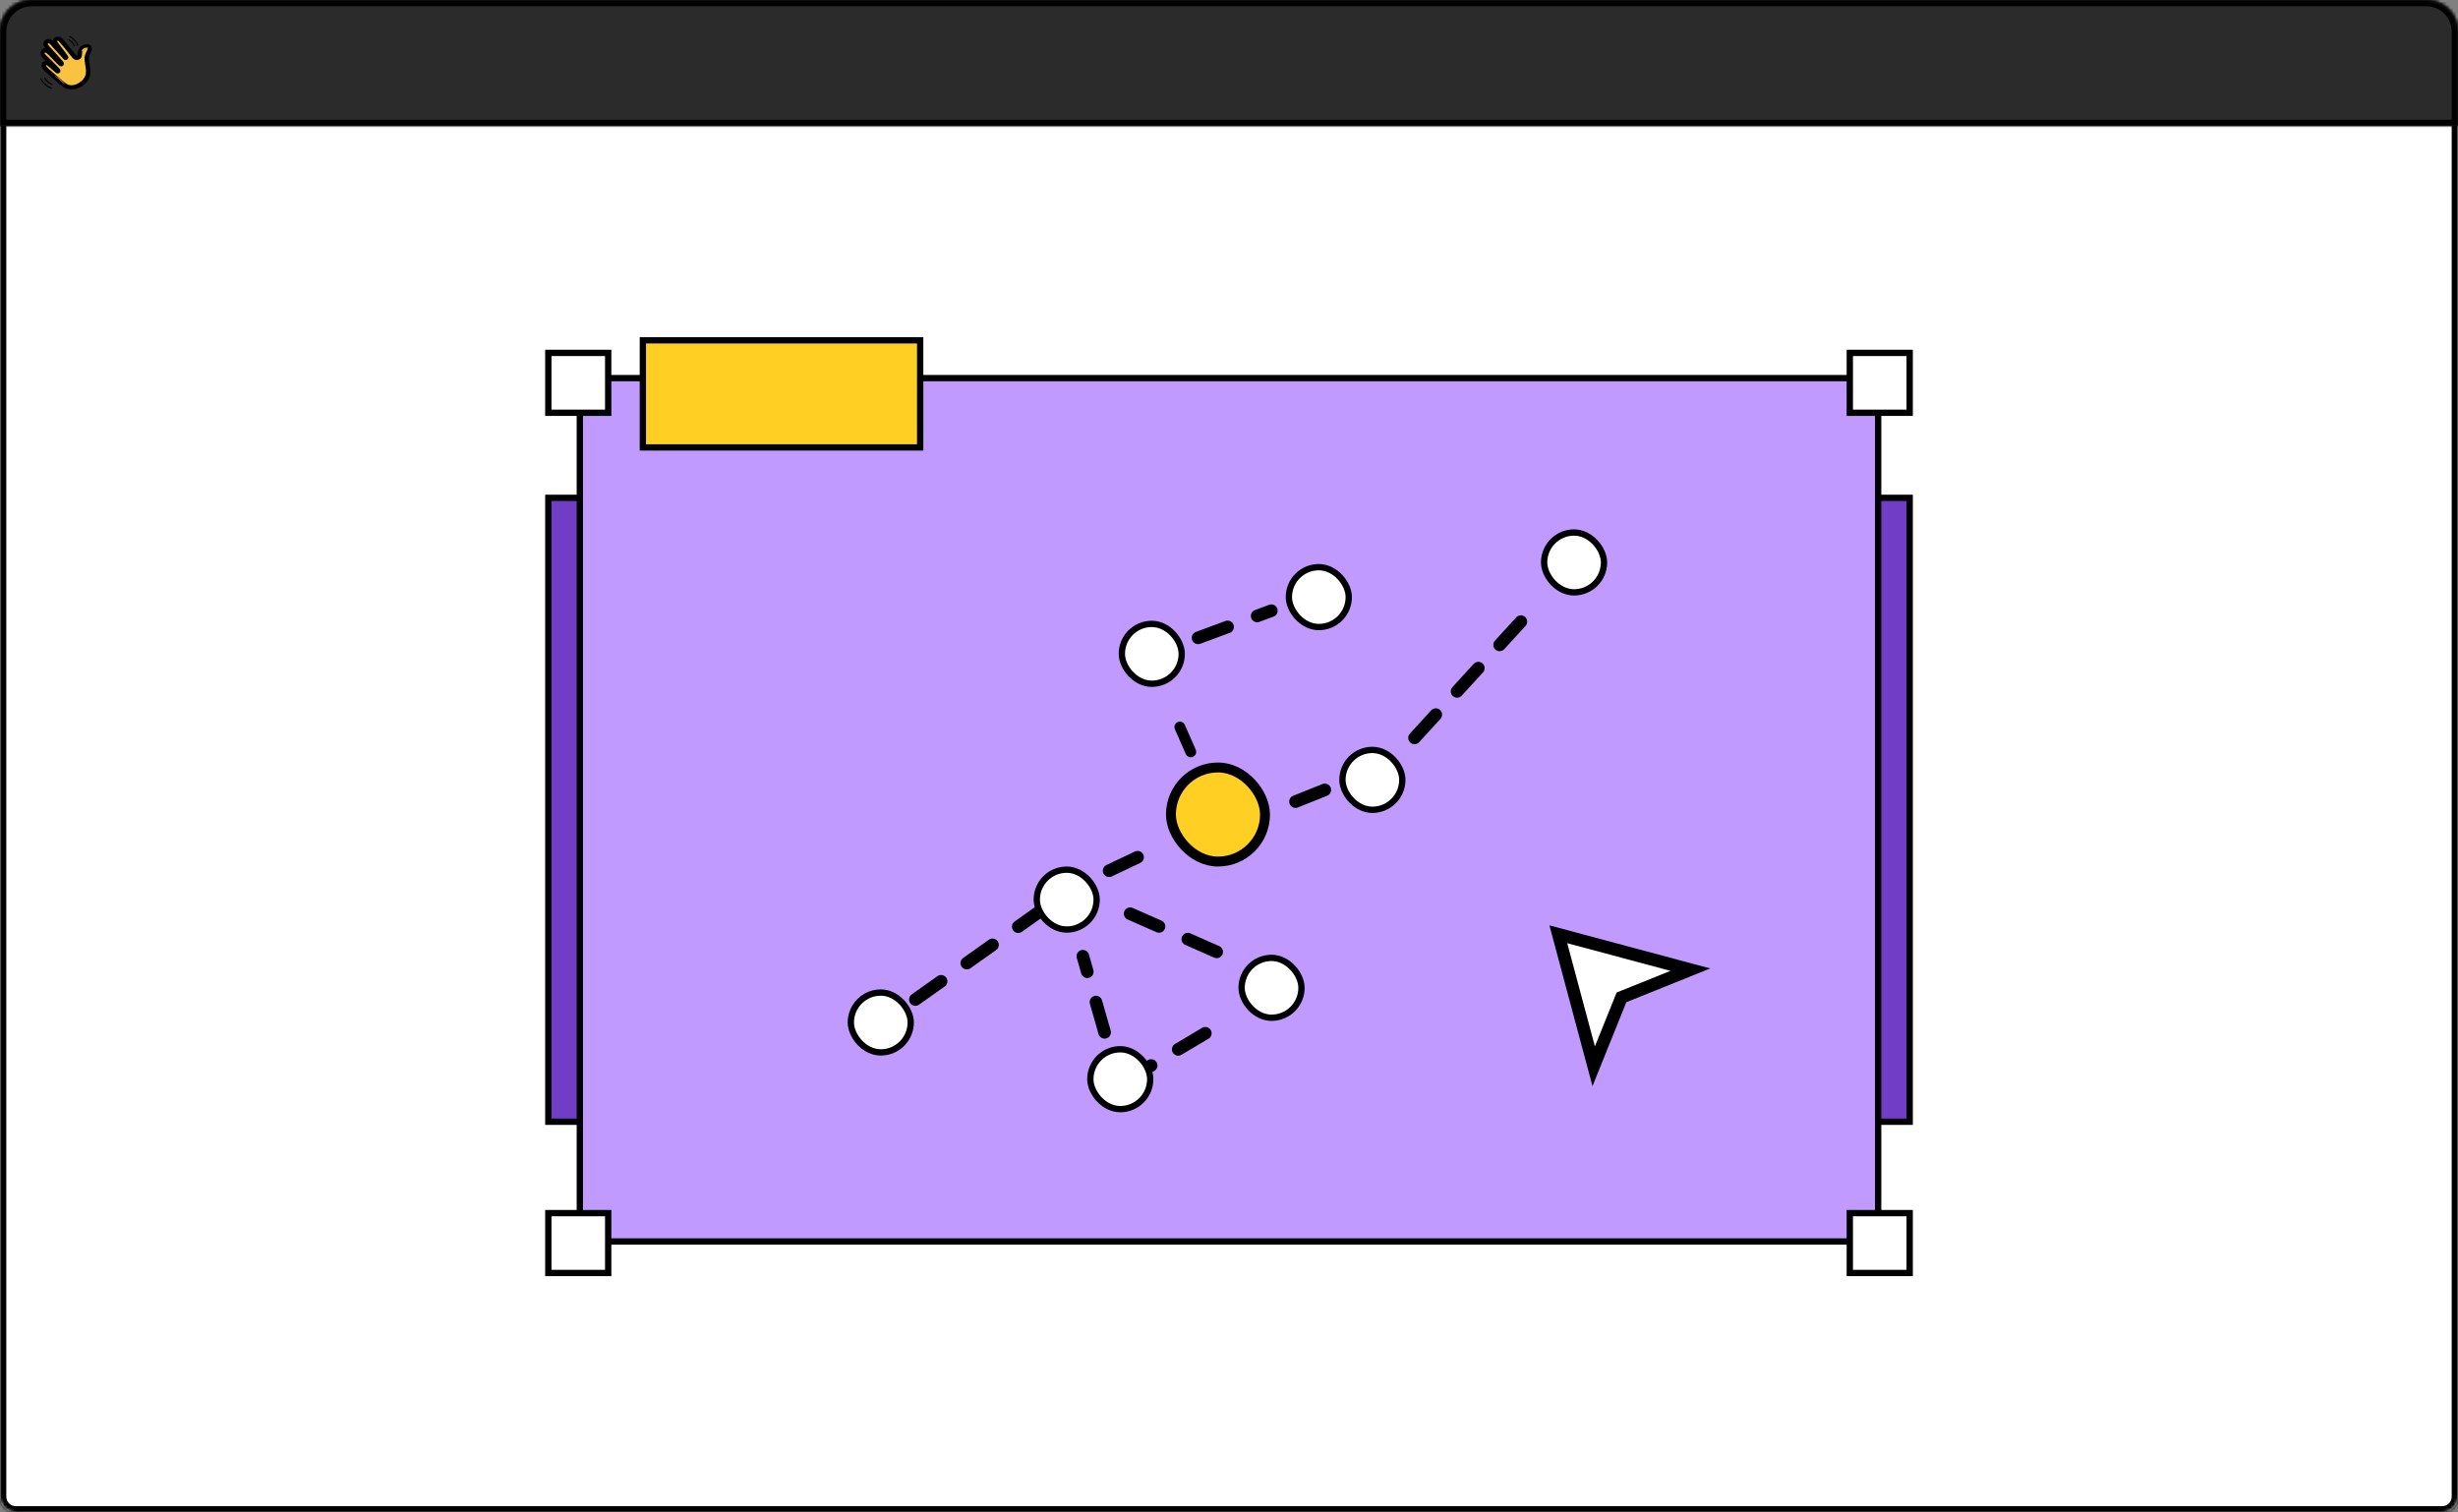 <svg width="780" height="480" viewBox="0 0 780 480" fill="none" xmlns="http://www.w3.org/2000/svg">
  <rect x="0" y="0" width="780" height="480" fill="#808080" stroke="none"/>
  <mask id="path-1-inside-1_226_172" fill="white">
    <path d="M0 10C0 4.477 4.477 0 10 0H770C775.523 0 780 4.477 780 10V475C780 477.761 777.761 480 775 480H5C2.239 480 0 477.761 0 475V10Z"/>
  </mask>
  <path d="M0 10C0 4.477 4.477 0 10 0H770C775.523 0 780 4.477 780 10V475C780 477.761 777.761 480 775 480H5C2.239 480 0 477.761 0 475V10Z" fill="white"/>
  <path d="M10 2H770V-2H10V2ZM778 10V475H782V10H778ZM775 478H5V482H775V478ZM2 475V10H-2V475H2ZM5 478C3.343 478 2 476.657 2 475H-2C-2 478.866 1.134 482 5 482V478ZM778 475C778 476.657 776.657 478 775 478V482C778.866 482 782 478.866 782 475H778ZM770 2C774.418 2 778 5.582 778 10H782C782 3.373 776.627 -2 770 -2V2ZM10 -2C3.373 -2 -2 3.373 -2 10H2C2 5.582 5.582 2 10 2V-2Z" fill="black" mask="url(#path-1-inside-1_226_172)"/>
  <mask id="path-3-inside-2_226_172" fill="white">
    <path d="M0 10C0 4.477 4.477 0 10 0H770C775.523 0 780 4.477 780 10V40H0V10Z"/>
  </mask>
  <path d="M0 10C0 4.477 4.477 0 10 0H770C775.523 0 780 4.477 780 10V40H0V10Z" fill="#2B2B2B"/>
  <path d="M780 40V42H782V40H780ZM0 40H-2V42H0V40ZM10 2H770V-2H10V2ZM778 10V40H782V10H778ZM780 38H0V42H780V38ZM2 40V10H-2V40H2ZM770 2C774.418 2 778 5.582 778 10H782C782 3.373 776.627 -2 770 -2V2ZM10 -2C3.373 -2 -2 3.373 -2 10H2C2 5.582 5.582 2 10 2V-2Z" fill="black" mask="url(#path-3-inside-2_226_172)"/>
  <g clip-path="url(#clip0_226_172)">
    <path d="M22.667 27.754C21.964 27.754 21.331 27.571 20.73 27.194C20.057 26.772 19.451 26.245 18.865 25.736C18.762 25.646 18.658 25.556 18.555 25.467C18.26 25.213 17.959 24.956 17.668 24.708C16.64 23.829 15.576 22.92 14.577 21.977C14.357 21.769 14.207 21.587 14.089 21.387C13.733 20.78 13.745 20.54 14.152 20.165C14.259 20.066 14.451 20.009 14.68 20.009C14.942 20.009 15.205 20.082 15.401 20.209C15.728 20.42 16.355 20.973 16.962 21.509C17.438 21.929 17.888 22.325 18.207 22.572C18.235 22.594 18.268 22.605 18.302 22.605C18.303 22.605 18.303 22.605 18.303 22.605C18.361 22.605 18.416 22.571 18.442 22.519C18.469 22.467 18.462 22.408 18.424 22.362C17.944 21.764 16.76 20.58 16.201 20.037C15.942 19.786 15.678 19.532 15.422 19.287C14.959 18.841 14.479 18.381 14.016 17.92C13.663 17.568 13.301 17.148 13.481 16.612C13.616 16.212 13.917 15.992 14.328 15.992C14.634 15.992 14.969 16.12 15.247 16.344C15.771 16.766 16.247 17.264 16.707 17.745C16.878 17.924 17.055 18.109 17.232 18.288C17.34 18.397 17.479 18.542 17.641 18.71C18.159 19.25 18.87 19.99 19.294 20.316C19.325 20.34 19.361 20.352 19.399 20.352C19.46 20.352 19.518 20.318 19.549 20.265C19.578 20.212 19.576 20.149 19.542 20.097C19.379 19.848 19.146 19.603 18.941 19.387C18.827 19.267 18.72 19.154 18.636 19.053C18.276 18.619 17.889 18.195 17.514 17.786C17.182 17.423 16.838 17.047 16.515 16.666C16.376 16.501 16.177 16.293 15.946 16.051C15.398 15.477 14.717 14.764 14.518 14.292C14.347 13.888 14.468 13.468 14.827 13.222C15.008 13.098 15.202 13.035 15.402 13.035C15.623 13.035 15.847 13.11 16.068 13.26C16.418 13.496 16.69 13.819 16.954 14.131C17.04 14.233 17.128 14.338 17.219 14.439C18.154 15.484 20.022 17.539 20.734 18.309C20.76 18.338 20.796 18.354 20.834 18.354C20.883 18.354 20.93 18.327 20.954 18.285C20.978 18.244 20.976 18.195 20.95 18.153C20.61 17.614 19.794 16.513 18.59 14.97C18.537 14.902 18.482 14.831 18.425 14.759C18.08 14.32 17.689 13.822 17.48 13.439C17.373 13.234 17.373 13.012 17.48 12.782C17.616 12.49 17.898 12.273 18.218 12.217C18.27 12.208 18.323 12.203 18.375 12.203C18.563 12.203 18.749 12.264 18.927 12.383C19.198 12.565 19.656 13.134 20.141 13.736C20.467 14.142 20.805 14.561 21.117 14.903C21.296 15.098 21.705 15.617 22.138 16.166C22.701 16.879 23.338 17.687 23.621 17.977C23.851 18.213 24.103 18.333 24.37 18.333C24.479 18.333 24.593 18.313 24.706 18.273C25.097 18.136 25.31 17.824 25.305 17.395C25.294 16.539 25.54 15.853 26.056 15.299C26.338 14.997 27.034 14.751 27.608 14.751C27.824 14.751 28.004 14.787 28.13 14.854C28.543 15.075 28.667 15.479 28.452 15.91C28.389 16.037 28.323 16.166 28.258 16.29C27.936 16.912 27.603 17.556 27.534 18.306C27.496 18.725 27.554 19.129 27.611 19.519C27.631 19.662 27.652 19.808 27.669 19.953C27.704 20.274 27.757 20.599 27.809 20.913C27.932 21.665 28.059 22.442 27.95 23.209L27.95 23.211L27.95 23.214C27.887 24.49 27.132 25.467 26.51 26.062C25.777 26.762 24.811 27.327 23.926 27.573C23.486 27.693 23.063 27.754 22.667 27.754Z" fill="#F7C340"/>
    <mask id="mask0_226_172" style="mask-type:luminance" maskUnits="userSpaceOnUse" x="12" y="11" width="18" height="18">
      <path d="M29.289 11.5H12.695V28.48H29.289V11.5Z" fill="white"/>
      <path d="M22.667 27.754C21.964 27.754 21.331 27.571 20.73 27.194C20.057 26.772 19.451 26.245 18.865 25.736C18.762 25.646 18.658 25.556 18.555 25.467C18.26 25.213 17.959 24.956 17.668 24.708C16.64 23.829 15.576 22.92 14.577 21.977C14.357 21.769 14.207 21.587 14.089 21.387C13.733 20.78 13.745 20.54 14.152 20.165C14.259 20.066 14.451 20.009 14.68 20.009C14.942 20.009 15.205 20.082 15.401 20.209C15.728 20.42 16.355 20.973 16.962 21.509C17.438 21.929 17.888 22.325 18.207 22.572C18.235 22.594 18.268 22.605 18.302 22.605C18.303 22.605 18.303 22.605 18.303 22.605C18.361 22.605 18.416 22.571 18.442 22.519C18.469 22.467 18.462 22.408 18.424 22.362C17.944 21.764 16.76 20.58 16.201 20.037C15.942 19.786 15.678 19.532 15.422 19.287C14.959 18.841 14.479 18.381 14.016 17.92C13.663 17.568 13.301 17.148 13.481 16.612C13.616 16.212 13.917 15.992 14.328 15.992C14.634 15.992 14.969 16.12 15.247 16.344C15.771 16.766 16.247 17.264 16.707 17.745C16.878 17.924 17.055 18.109 17.232 18.288C17.34 18.397 17.479 18.542 17.641 18.71C18.159 19.25 18.87 19.99 19.294 20.316C19.325 20.34 19.361 20.352 19.399 20.352C19.46 20.352 19.518 20.318 19.549 20.265C19.578 20.212 19.576 20.149 19.542 20.097C19.379 19.848 19.146 19.603 18.941 19.387C18.827 19.267 18.72 19.154 18.636 19.053C18.276 18.619 17.889 18.195 17.514 17.786C17.182 17.423 16.838 17.047 16.515 16.666C16.376 16.501 16.177 16.293 15.946 16.051C15.398 15.477 14.717 14.764 14.518 14.292C14.347 13.888 14.468 13.468 14.827 13.222C15.008 13.098 15.202 13.035 15.402 13.035C15.623 13.035 15.847 13.11 16.068 13.26C16.418 13.496 16.69 13.819 16.954 14.131C17.04 14.233 17.128 14.338 17.219 14.439C18.154 15.484 20.022 17.539 20.734 18.309C20.76 18.338 20.796 18.354 20.834 18.354C20.883 18.354 20.93 18.327 20.954 18.285C20.978 18.244 20.976 18.195 20.95 18.153C20.61 17.614 19.794 16.513 18.59 14.97C18.537 14.902 18.482 14.831 18.425 14.759C18.08 14.32 17.689 13.822 17.48 13.439C17.373 13.234 17.373 13.012 17.48 12.782C17.616 12.49 17.898 12.273 18.218 12.217C18.27 12.208 18.323 12.203 18.375 12.203C18.563 12.203 18.749 12.264 18.927 12.383C19.198 12.565 19.656 13.134 20.141 13.736C20.467 14.142 20.805 14.561 21.117 14.903C21.296 15.098 21.705 15.617 22.138 16.166C22.701 16.879 23.338 17.687 23.621 17.977C23.851 18.213 24.103 18.333 24.37 18.333C24.479 18.333 24.593 18.313 24.706 18.273C25.097 18.136 25.31 17.824 25.305 17.395C25.294 16.539 25.54 15.853 26.056 15.299C26.338 14.997 27.034 14.751 27.608 14.751C27.824 14.751 28.004 14.787 28.13 14.854C28.543 15.075 28.667 15.479 28.452 15.91C28.389 16.037 28.323 16.166 28.258 16.29C27.936 16.912 27.603 17.556 27.534 18.306C27.496 18.725 27.554 19.129 27.611 19.519C27.631 19.662 27.652 19.808 27.669 19.953C27.704 20.274 27.757 20.599 27.809 20.913C27.932 21.665 28.059 22.442 27.95 23.209L27.95 23.211L27.95 23.214C27.887 24.49 27.132 25.467 26.51 26.062C25.777 26.762 24.811 27.327 23.926 27.573C23.486 27.693 23.063 27.754 22.667 27.754Z" fill="black"/>
    </mask>
    <g mask="url(#mask0_226_172)">
      <path d="M20.73 27.194L21.103 26.599L21.103 26.599L20.73 27.194ZM18.865 25.736L18.404 26.267L18.404 26.267L18.865 25.736ZM18.555 25.467L19.013 24.934L19.013 24.934L18.555 25.467ZM17.668 24.708L17.212 25.243L17.212 25.243L17.668 24.708ZM14.089 21.387L13.483 21.743L13.483 21.743L14.089 21.387ZM14.152 20.165L13.675 19.648L13.675 19.648L14.152 20.165ZM15.401 20.209L15.02 20.8L15.02 20.8L15.401 20.209ZM16.962 21.509L16.497 22.036L16.497 22.036L16.962 21.509ZM18.207 22.572L17.776 23.128L17.776 23.128L18.207 22.572ZM18.442 22.519L19.071 22.834L19.071 22.834L18.442 22.519ZM18.424 22.362L17.876 22.802L17.877 22.803L17.877 22.803L18.424 22.362ZM16.201 20.037L16.69 19.532L16.69 19.532L16.201 20.037ZM15.422 19.287L14.935 19.794L14.936 19.794L15.422 19.287ZM14.016 17.92L14.512 17.422L14.512 17.422L14.016 17.92ZM13.481 16.612L14.148 16.837L14.148 16.837L13.481 16.612ZM15.247 16.344L15.688 15.797L15.688 15.796L15.247 16.344ZM16.707 17.745L17.215 17.259L17.215 17.259L16.707 17.745ZM17.232 18.288L16.732 18.783L16.732 18.783L17.232 18.288ZM17.641 18.71L18.148 18.223L18.148 18.223L18.147 18.222L17.641 18.71ZM19.294 20.316L18.865 20.873L18.866 20.873L18.866 20.874L19.294 20.316ZM19.549 20.265L20.16 20.612L20.16 20.611L20.16 20.611L19.549 20.265ZM19.542 20.097L18.953 20.481L18.953 20.482L19.542 20.097ZM18.941 19.387L18.431 19.871L18.431 19.872L18.432 19.872L18.941 19.387ZM18.636 19.053L18.094 19.502L18.094 19.502L18.636 19.053ZM17.514 17.786L16.995 18.261L16.995 18.261L17.514 17.786ZM15.946 16.051L15.437 16.536L15.437 16.536L15.946 16.051ZM14.518 14.292L13.87 14.566L13.87 14.566L14.518 14.292ZM14.827 13.222L15.224 13.802L15.225 13.802L14.827 13.222ZM16.068 13.26L15.674 13.842L15.675 13.842L16.068 13.26ZM16.954 14.131L17.491 13.678L17.491 13.678L17.491 13.677L16.954 14.131ZM17.219 14.439L17.743 13.97L17.743 13.97L17.742 13.97L17.219 14.439ZM20.734 18.309L21.251 17.833L21.25 17.832L21.25 17.832L20.734 18.309ZM20.954 18.285L21.563 18.636L21.564 18.635L21.564 18.635L20.954 18.285ZM20.95 18.153L20.355 18.528L20.356 18.529L20.356 18.53L20.95 18.153ZM18.59 14.97L18.035 15.402L18.036 15.402L18.59 14.97ZM18.425 14.759L17.872 15.194L17.872 15.194L17.872 15.194L18.425 14.759ZM17.48 13.439L16.857 13.763L16.859 13.769L16.862 13.774L17.48 13.439ZM17.48 12.782L16.843 12.486L16.843 12.486L17.48 12.782ZM18.218 12.217L18.099 11.524L18.097 11.524L18.096 11.524L18.218 12.217ZM18.927 12.383L19.319 11.8L19.319 11.799L18.927 12.383ZM20.141 13.736L19.593 14.177L19.593 14.177L20.141 13.736ZM21.117 14.903L21.637 14.428L21.636 14.428L21.117 14.903ZM22.138 16.166L22.69 15.73L22.69 15.73L22.138 16.166ZM23.621 17.977L23.117 18.468L23.117 18.468L23.621 17.977ZM24.706 18.273L24.474 17.609L24.474 17.609L24.706 18.273ZM26.056 15.299L25.542 14.82L25.542 14.82L26.056 15.299ZM28.13 14.854L28.461 14.233L28.461 14.233L28.461 14.233L28.13 14.854ZM28.452 15.91L29.082 16.224L29.082 16.224L28.452 15.91ZM28.258 16.29L27.634 15.966L27.634 15.966L28.258 16.29ZM27.611 19.519L28.307 19.419L28.307 19.419L28.307 19.419L27.611 19.519ZM27.669 19.953L28.367 19.876L28.367 19.876L27.669 19.953ZM27.809 20.913L28.503 20.799V20.799L27.809 20.913ZM27.95 23.209L27.254 23.11L27.254 23.114L27.253 23.119L27.95 23.209ZM27.95 23.211L27.253 23.122L27.25 23.142L27.248 23.163L27.95 23.211ZM27.95 23.214L27.248 23.166L27.248 23.173L27.248 23.179L27.95 23.214ZM26.51 26.062L26.996 26.57L26.996 26.57L26.51 26.062ZM23.926 27.573L24.112 28.251L24.113 28.25L24.113 28.25L23.926 27.573ZM22.667 27.051C22.098 27.051 21.593 26.906 21.103 26.599L20.356 27.79C21.068 28.236 21.831 28.457 22.667 28.457V27.051ZM21.103 26.599C20.484 26.211 19.919 25.721 19.326 25.206L18.404 26.267C18.982 26.77 19.629 27.334 20.356 27.79L21.103 26.599ZM19.326 25.206C19.223 25.116 19.119 25.025 19.013 24.934L18.096 26C18.198 26.088 18.3 26.177 18.404 26.267L19.326 25.206ZM19.013 24.934C18.718 24.68 18.416 24.422 18.125 24.174L17.212 25.243C17.503 25.491 17.802 25.747 18.096 26L19.013 24.934ZM18.125 24.174C17.094 23.293 16.044 22.395 15.06 21.465L14.094 22.488C15.108 23.445 16.185 24.366 17.212 25.243L18.125 24.174ZM15.06 21.465C14.875 21.291 14.771 21.16 14.695 21.031L13.483 21.743C13.643 22.015 13.84 22.248 14.094 22.488L15.06 21.465ZM14.696 21.031C14.615 20.894 14.572 20.805 14.55 20.746C14.529 20.69 14.538 20.69 14.537 20.725C14.536 20.742 14.532 20.761 14.527 20.778C14.521 20.794 14.516 20.802 14.517 20.8C14.522 20.792 14.548 20.756 14.628 20.682L13.675 19.648C13.437 19.867 13.156 20.184 13.132 20.653C13.111 21.066 13.305 21.441 13.483 21.743L14.696 21.031ZM14.628 20.682C14.603 20.705 14.583 20.717 14.573 20.722C14.564 20.727 14.562 20.727 14.569 20.725C14.576 20.723 14.589 20.719 14.608 20.717C14.628 20.714 14.652 20.712 14.68 20.712V19.306C14.371 19.306 13.969 19.377 13.675 19.648L14.628 20.682ZM14.68 20.712C14.823 20.712 14.95 20.755 15.02 20.8L15.782 19.618C15.459 19.41 15.061 19.306 14.68 19.306V20.712ZM15.02 20.8C15.29 20.974 15.864 21.477 16.497 22.036L17.427 20.981C16.846 20.469 16.166 19.866 15.782 19.618L15.02 20.8ZM16.497 22.036C16.965 22.449 17.435 22.864 17.776 23.128L18.637 22.016C18.34 21.786 17.911 21.408 17.427 20.981L16.497 22.036ZM17.776 23.128C17.922 23.24 18.105 23.309 18.302 23.309V21.902C18.432 21.902 18.549 21.947 18.637 22.016L17.776 23.128ZM18.302 23.309C18.302 23.309 18.302 23.309 18.302 23.309C18.303 23.309 18.303 23.309 18.303 23.309C18.303 23.309 18.303 23.309 18.303 22.605C18.303 21.902 18.303 21.902 18.303 21.902C18.303 21.902 18.303 21.902 18.303 21.902C18.303 21.902 18.302 21.902 18.302 21.902V23.309ZM18.303 23.309C18.63 23.309 18.927 23.122 19.071 22.834L17.814 22.203C17.906 22.021 18.092 21.902 18.303 21.902L18.303 23.309ZM19.071 22.834C19.226 22.526 19.175 22.173 18.971 21.92L17.877 22.803C17.748 22.643 17.712 22.407 17.814 22.203L19.071 22.834ZM18.972 21.921C18.46 21.284 17.243 20.069 16.69 19.532L15.711 20.541C16.277 21.091 17.428 22.244 17.876 22.802L18.972 21.921ZM16.69 19.532C16.43 19.28 16.165 19.025 15.909 18.78L14.936 19.794C15.191 20.04 15.454 20.292 15.711 20.541L16.69 19.532ZM15.909 18.78C15.445 18.334 14.97 17.877 14.512 17.422L13.52 18.418C13.988 18.884 14.473 19.349 14.935 19.794L15.909 18.78ZM14.512 17.422C14.338 17.249 14.23 17.122 14.172 17.011C14.129 16.927 14.13 16.887 14.148 16.837L12.815 16.388C12.651 16.873 12.744 17.311 12.924 17.659C13.091 17.98 13.34 18.239 13.52 18.419L14.512 17.422ZM14.148 16.837C14.176 16.751 14.208 16.725 14.217 16.719C14.224 16.713 14.252 16.695 14.328 16.695V15.289C13.993 15.289 13.665 15.38 13.385 15.585C13.107 15.789 12.921 16.073 12.815 16.388L14.148 16.837ZM14.328 16.695C14.448 16.695 14.631 16.751 14.806 16.892L15.688 15.796C15.307 15.49 14.821 15.289 14.328 15.289V16.695ZM14.806 16.892C15.288 17.28 15.733 17.744 16.199 18.231L17.215 17.259C16.761 16.784 16.253 16.252 15.688 15.797L14.806 16.892ZM16.199 18.231C16.369 18.409 16.55 18.599 16.732 18.783L17.731 17.793C17.56 17.619 17.387 17.439 17.215 17.259L16.199 18.231ZM16.732 18.783C16.836 18.887 16.97 19.027 17.134 19.197L18.147 18.222C17.988 18.057 17.844 17.906 17.731 17.793L16.732 18.783ZM17.133 19.197C17.632 19.716 18.388 20.506 18.865 20.873L19.723 19.759C19.352 19.473 18.686 18.784 18.148 18.223L17.133 19.197ZM18.866 20.874C19.011 20.985 19.196 21.056 19.399 21.056V19.649C19.526 19.649 19.638 19.694 19.722 19.758L18.866 20.874ZM19.399 21.056C19.716 21.056 20.007 20.882 20.16 20.612L18.937 19.918C19.03 19.754 19.203 19.649 19.399 19.649V21.056ZM20.16 20.611C20.324 20.322 20.303 19.977 20.131 19.712L18.953 20.482C18.848 20.321 18.833 20.102 18.937 19.918L20.16 20.611ZM20.131 19.713C19.926 19.399 19.645 19.107 19.45 18.902L18.432 19.872C18.647 20.098 18.832 20.296 18.953 20.481L20.131 19.713ZM19.451 18.903C19.332 18.778 19.243 18.683 19.177 18.604L18.094 19.502C18.197 19.625 18.323 19.757 18.431 19.871L19.451 18.903ZM19.177 18.605C18.804 18.154 18.405 17.718 18.033 17.311L16.995 18.261C17.372 18.672 17.747 19.083 18.094 19.502L19.177 18.605ZM18.033 17.312C17.699 16.947 17.365 16.581 17.052 16.212L15.979 17.12C16.312 17.514 16.665 17.899 16.995 18.261L18.033 17.312ZM17.052 16.212C16.896 16.027 16.679 15.8 16.454 15.565L15.437 16.536C15.675 16.785 15.857 16.976 15.979 17.12L17.052 16.212ZM16.454 15.565C16.178 15.275 15.885 14.968 15.636 14.677C15.373 14.369 15.219 14.145 15.165 14.019L13.87 14.566C14.016 14.911 14.302 15.28 14.566 15.59C14.845 15.916 15.166 16.253 15.437 16.536L16.454 15.565ZM15.165 14.019C15.138 13.955 15.143 13.914 15.149 13.893C15.155 13.872 15.172 13.838 15.224 13.802L14.43 12.642C13.791 13.079 13.571 13.858 13.87 14.566L15.165 14.019ZM15.225 13.802C15.3 13.75 15.357 13.738 15.402 13.738V12.332C15.047 12.332 14.716 12.445 14.429 12.642L15.225 13.802ZM15.402 13.738C15.456 13.738 15.546 13.755 15.674 13.842L16.462 12.677C16.149 12.466 15.79 12.332 15.402 12.332V13.738ZM15.675 13.842C15.931 14.015 16.142 14.26 16.416 14.584L17.491 13.677C17.238 13.378 16.906 12.977 16.462 12.677L15.675 13.842ZM16.416 14.584C16.5 14.684 16.596 14.798 16.695 14.909L17.742 13.97C17.66 13.878 17.579 13.781 17.491 13.678L16.416 14.584ZM16.695 14.908C17.632 15.956 19.503 18.013 20.217 18.786L21.25 17.832C20.541 17.064 18.675 15.013 17.743 13.97L16.695 14.908ZM20.217 18.786C20.371 18.953 20.591 19.057 20.834 19.057V17.651C21 17.651 21.149 17.723 21.251 17.833L20.217 18.786ZM20.834 19.057C21.131 19.057 21.412 18.899 21.563 18.636L20.345 17.933C20.448 17.755 20.635 17.651 20.834 17.651V19.057ZM21.564 18.635C21.722 18.359 21.705 18.03 21.544 17.776L20.356 18.53C20.248 18.359 20.233 18.128 20.344 17.934L21.564 18.635ZM21.545 17.778C21.183 17.204 20.344 16.075 19.144 14.537L18.036 15.402C19.243 16.951 20.037 18.024 20.355 18.528L21.545 17.778ZM19.145 14.537C19.09 14.468 19.034 14.396 18.977 14.324L17.872 15.194C17.929 15.266 17.984 15.335 18.035 15.402L19.145 14.537ZM18.977 14.325C18.617 13.867 18.271 13.422 18.098 13.103L16.862 13.774C17.106 14.222 17.542 14.774 17.872 15.194L18.977 14.325ZM18.104 13.114C18.101 13.109 18.101 13.108 18.102 13.111C18.103 13.114 18.103 13.117 18.103 13.12C18.103 13.123 18.103 13.121 18.104 13.115C18.106 13.109 18.11 13.096 18.118 13.078L16.843 12.486C16.654 12.892 16.638 13.344 16.857 13.763L18.104 13.114ZM18.118 13.078C18.157 12.995 18.245 12.926 18.339 12.909L18.096 11.524C17.551 11.62 17.076 11.984 16.843 12.486L18.118 13.078ZM18.336 12.91C18.352 12.907 18.365 12.906 18.375 12.906V11.5C18.28 11.5 18.188 11.509 18.099 11.524L18.336 12.91ZM18.375 12.906C18.406 12.906 18.457 12.914 18.534 12.966L19.319 11.799C19.041 11.613 18.721 11.5 18.375 11.5V12.906ZM18.534 12.966C18.582 12.998 18.708 13.117 18.923 13.364C19.121 13.592 19.348 13.873 19.593 14.177L20.688 13.295C20.448 12.997 20.203 12.693 19.984 12.441C19.78 12.207 19.542 11.95 19.319 11.8L18.534 12.966ZM19.593 14.177C19.916 14.578 20.268 15.016 20.598 15.377L21.636 14.428C21.342 14.106 21.019 13.705 20.688 13.295L19.593 14.177ZM20.598 15.377C20.754 15.548 21.141 16.037 21.586 16.601L22.69 15.73C22.269 15.196 21.837 14.648 21.637 14.428L20.598 15.377ZM21.586 16.601C22.132 17.293 22.801 18.143 23.117 18.468L24.125 17.487C23.875 17.23 23.269 16.464 22.69 15.73L21.586 16.601ZM23.117 18.468C23.447 18.806 23.871 19.036 24.37 19.036V17.63C24.335 17.63 24.255 17.62 24.125 17.487L23.117 18.468ZM24.37 19.036C24.567 19.036 24.758 19 24.939 18.937L24.474 17.609C24.427 17.626 24.392 17.63 24.37 17.63V19.036ZM24.939 18.937C25.257 18.825 25.539 18.628 25.735 18.34C25.93 18.053 26.012 17.721 26.008 17.386L24.602 17.403C24.603 17.498 24.58 17.537 24.573 17.548C24.567 17.557 24.546 17.584 24.474 17.609L24.939 18.937ZM26.008 17.386C25.999 16.686 26.194 16.183 26.571 15.779L25.542 14.82C24.886 15.524 24.589 16.392 24.602 17.403L26.008 17.386ZM26.57 15.779C26.601 15.746 26.725 15.657 26.957 15.575C27.175 15.498 27.413 15.454 27.608 15.454V14.048C27.229 14.048 26.833 14.127 26.488 14.249C26.159 14.365 25.794 14.55 25.542 14.82L26.57 15.779ZM27.608 15.454C27.678 15.454 27.731 15.46 27.767 15.467C27.804 15.474 27.811 15.481 27.799 15.474L28.461 14.233C28.194 14.091 27.885 14.048 27.608 14.048V15.454ZM27.798 15.474C27.836 15.494 27.852 15.51 27.856 15.515C27.86 15.519 27.857 15.516 27.854 15.509C27.852 15.501 27.854 15.5 27.852 15.512C27.851 15.524 27.845 15.552 27.823 15.597L29.082 16.224C29.253 15.88 29.317 15.485 29.199 15.098C29.08 14.708 28.803 14.416 28.461 14.233L27.798 15.474ZM27.823 15.597C27.763 15.718 27.699 15.841 27.634 15.966L28.883 16.613C28.947 16.49 29.016 16.357 29.082 16.224L27.823 15.597ZM27.634 15.966C27.321 16.571 26.917 17.334 26.834 18.242L28.234 18.37C28.288 17.779 28.551 17.254 28.883 16.613L27.634 15.966ZM26.834 18.242C26.787 18.756 26.86 19.241 26.915 19.62L28.307 19.419C28.248 19.017 28.205 18.694 28.234 18.37L26.834 18.242ZM26.915 19.619C26.936 19.765 26.955 19.9 26.97 20.031L28.367 19.876C28.35 19.717 28.327 19.558 28.307 19.419L26.915 19.619ZM26.97 20.031C27.008 20.373 27.064 20.715 27.115 21.026L28.503 20.799C28.451 20.482 28.401 20.175 28.367 19.876L26.97 20.031ZM27.115 21.026C27.241 21.798 27.346 22.468 27.254 23.11L28.646 23.307C28.773 22.417 28.622 21.532 28.503 20.799L27.115 21.026ZM27.253 23.119L27.253 23.122L28.647 23.301L28.648 23.298L27.253 23.119ZM27.248 23.163L27.248 23.166L28.651 23.262L28.651 23.259L27.248 23.163ZM27.248 23.179C27.198 24.194 26.591 25.011 26.024 25.554L26.996 26.57C27.673 25.923 28.577 24.787 28.652 23.248L27.248 23.179ZM26.024 25.554C25.366 26.183 24.5 26.684 23.738 26.895L24.113 28.25C25.122 27.971 26.188 27.343 26.996 26.57L26.024 25.554ZM23.739 26.895C23.352 27.001 22.991 27.051 22.667 27.051V28.457C23.134 28.457 23.621 28.386 24.112 28.251L23.739 26.895Z" fill="black"/>
    </g>
    <path fill-rule="evenodd" clip-rule="evenodd" d="M25.495 16.202C25.62 15.867 25.806 15.568 26.056 15.3C26.338 14.998 27.034 14.752 27.608 14.752C27.772 14.752 27.916 14.772 28.03 14.811C27.974 15.195 27.653 15.643 27.16 15.97C26.536 16.384 25.843 16.469 25.495 16.202Z" fill="#E5B63F"/>
    <path fill-rule="evenodd" clip-rule="evenodd" d="M21.228 27.459C21.059 27.385 20.893 27.297 20.73 27.195C20.058 26.773 19.453 26.247 18.868 25.739L18.865 25.736C18.762 25.646 18.658 25.557 18.555 25.467C18.268 25.221 17.976 24.971 17.693 24.73L17.668 24.708L17.659 24.701C17.291 24.386 16.918 24.067 16.546 23.745C17.123 23.759 18.332 24.484 19.544 25.585C20.265 26.24 20.854 26.906 21.228 27.459Z" fill="#E5B63F"/>
    <mask id="mask1_226_172" style="mask-type:luminance" maskUnits="userSpaceOnUse" x="13" y="11" width="16" height="18">
      <path d="M28.937 11.852H13.046V28.129H28.937V11.852Z" fill="white"/>
      <path d="M22.667 27.754C21.964 27.754 21.331 27.571 20.73 27.194C20.057 26.772 19.451 26.245 18.865 25.736C18.762 25.646 18.658 25.556 18.555 25.467C18.26 25.213 17.959 24.956 17.668 24.708C16.64 23.829 15.576 22.92 14.577 21.977C14.357 21.769 14.207 21.587 14.089 21.387C13.733 20.78 13.745 20.54 14.152 20.165C14.259 20.066 14.451 20.009 14.68 20.009C14.942 20.009 15.205 20.082 15.401 20.209C15.728 20.42 16.355 20.973 16.962 21.509C17.438 21.929 17.888 22.325 18.207 22.572C18.235 22.594 18.268 22.605 18.302 22.605C18.303 22.605 18.303 22.605 18.303 22.605C18.361 22.605 18.416 22.571 18.442 22.519C18.469 22.467 18.462 22.408 18.424 22.362C17.944 21.764 16.76 20.58 16.201 20.037C15.942 19.786 15.678 19.532 15.422 19.287C14.959 18.841 14.479 18.381 14.016 17.92C13.663 17.568 13.301 17.148 13.481 16.612C13.616 16.212 13.917 15.992 14.328 15.992C14.634 15.992 14.969 16.12 15.247 16.344C15.771 16.766 16.247 17.264 16.707 17.745C16.878 17.924 17.055 18.109 17.232 18.288C17.34 18.397 17.479 18.542 17.641 18.71C18.159 19.25 18.87 19.99 19.294 20.316C19.325 20.34 19.361 20.352 19.399 20.352C19.46 20.352 19.518 20.318 19.549 20.265C19.578 20.212 19.576 20.149 19.542 20.097C19.379 19.848 19.146 19.603 18.941 19.387C18.827 19.267 18.72 19.154 18.636 19.053C18.276 18.619 17.889 18.195 17.514 17.786C17.182 17.423 16.838 17.047 16.515 16.666C16.376 16.501 16.177 16.293 15.946 16.051C15.398 15.477 14.717 14.764 14.518 14.292C14.347 13.888 14.468 13.468 14.827 13.222C15.008 13.098 15.202 13.035 15.402 13.035C15.623 13.035 15.847 13.11 16.068 13.26C16.418 13.496 16.69 13.819 16.954 14.131C17.04 14.233 17.128 14.338 17.219 14.439C18.154 15.484 20.022 17.539 20.734 18.309C20.76 18.338 20.796 18.354 20.834 18.354C20.883 18.354 20.93 18.327 20.954 18.285C20.978 18.244 20.976 18.195 20.95 18.153C20.61 17.614 19.794 16.513 18.59 14.97C18.537 14.902 18.482 14.831 18.425 14.759C18.08 14.32 17.689 13.822 17.48 13.439C17.373 13.234 17.373 13.012 17.48 12.782C17.616 12.49 17.898 12.273 18.218 12.217C18.27 12.208 18.323 12.203 18.375 12.203C18.563 12.203 18.749 12.264 18.927 12.383C19.198 12.565 19.656 13.134 20.141 13.736C20.467 14.142 20.805 14.561 21.117 14.903C21.296 15.098 21.705 15.617 22.138 16.166C22.701 16.879 23.338 17.687 23.621 17.977C23.851 18.213 24.103 18.333 24.37 18.333C24.479 18.333 24.593 18.313 24.706 18.273C25.097 18.136 25.31 17.824 25.305 17.395C25.294 16.539 25.54 15.853 26.056 15.299C26.338 14.997 27.034 14.751 27.608 14.751C27.824 14.751 28.004 14.787 28.13 14.854C28.543 15.075 28.667 15.479 28.452 15.91C28.389 16.037 28.323 16.166 28.258 16.29C27.936 16.912 27.603 17.556 27.534 18.306C27.496 18.725 27.554 19.129 27.611 19.519C27.631 19.662 27.652 19.808 27.669 19.953C27.704 20.274 27.757 20.599 27.809 20.913C27.932 21.665 28.059 22.442 27.95 23.209L27.95 23.211L27.95 23.214C27.887 24.49 27.132 25.467 26.51 26.062C25.777 26.762 24.811 27.327 23.926 27.573C23.486 27.693 23.063 27.754 22.667 27.754Z" fill="black"/>
    </mask>
    <g mask="url(#mask1_226_172)">
      <path d="M20.73 27.194L20.917 26.896L20.917 26.896L20.73 27.194ZM18.865 25.736L18.634 26.001L18.634 26.001L18.865 25.736ZM18.555 25.467L18.784 25.201L18.784 25.201L18.555 25.467ZM17.668 24.708L17.44 24.975L17.44 24.975L17.668 24.708ZM14.089 21.387L13.786 21.565L13.786 21.565L14.089 21.387ZM14.152 20.165L13.913 19.907L13.913 19.907L14.152 20.165ZM15.401 20.209L15.21 20.504L15.21 20.505L15.401 20.209ZM16.962 21.509L16.73 21.772L16.73 21.772L16.962 21.509ZM18.207 22.572L17.991 22.85L17.991 22.85L18.207 22.572ZM18.442 22.519L18.757 22.677V22.677L18.442 22.519ZM18.424 22.362L18.15 22.582L18.15 22.582L18.151 22.582L18.424 22.362ZM16.201 20.037L16.446 19.785L16.445 19.785L16.201 20.037ZM15.422 19.287L15.179 19.54L15.179 19.541L15.422 19.287ZM14.016 17.92L14.264 17.671L14.264 17.671L14.016 17.92ZM13.481 16.612L13.814 16.724L13.814 16.724L13.481 16.612ZM15.247 16.344L15.468 16.07L15.468 16.07L15.247 16.344ZM16.707 17.745L16.961 17.502L16.961 17.502L16.707 17.745ZM17.232 18.288L16.982 18.535L16.982 18.535L17.232 18.288ZM17.641 18.71L17.894 18.466L17.894 18.466L17.641 18.71ZM19.294 20.316L19.079 20.595L19.08 20.595L19.08 20.595L19.294 20.316ZM19.549 20.265L19.854 20.438L19.855 20.438L19.549 20.265ZM19.542 20.097L19.247 20.289L19.248 20.289L19.542 20.097ZM18.941 19.387L18.686 19.629L18.686 19.629L18.941 19.387ZM17.514 17.786L17.255 18.023L17.255 18.023L17.514 17.786ZM16.515 16.666L16.784 16.439V16.439L16.515 16.666ZM15.946 16.051L15.691 16.293L15.692 16.294L15.946 16.051ZM14.518 14.292L14.194 14.429L14.194 14.429L14.518 14.292ZM14.827 13.222L15.026 13.512L15.026 13.512L14.827 13.222ZM16.068 13.26L15.871 13.551L15.871 13.551L16.068 13.26ZM16.954 14.131L17.223 13.904L17.222 13.904L16.954 14.131ZM17.219 14.439L17.481 14.205L17.481 14.204L17.219 14.439ZM20.734 18.309L20.992 18.071L20.992 18.071L20.734 18.309ZM20.954 18.285L21.259 18.46L21.259 18.46L21.259 18.46L20.954 18.285ZM20.95 18.153L20.653 18.341L20.653 18.341L20.653 18.342L20.95 18.153ZM18.59 14.97L18.313 15.186L18.313 15.186L18.59 14.97ZM18.425 14.759L18.148 14.976L18.149 14.977L18.425 14.759ZM17.48 13.439L17.168 13.601L17.17 13.604L17.171 13.607L17.48 13.439ZM17.48 12.782L17.162 12.634L17.162 12.634L17.48 12.782ZM18.218 12.217L18.158 11.87L18.157 11.87L18.157 11.871L18.218 12.217ZM18.927 12.383L19.123 12.091L19.123 12.091L18.927 12.383ZM21.117 14.903L21.377 14.665L21.377 14.665L21.117 14.903ZM22.138 16.166L22.414 15.948L22.414 15.948L22.138 16.166ZM23.621 17.977L23.369 18.223L23.369 18.223L23.621 17.977ZM26.056 15.299L25.799 15.059L25.799 15.06L26.056 15.299ZM28.13 14.854L28.296 14.544L28.295 14.543L28.13 14.854ZM28.452 15.91L28.767 16.067L28.767 16.067L28.452 15.91ZM28.258 16.29L27.946 16.128L27.946 16.128L28.258 16.29ZM27.611 19.519L27.959 19.469L27.959 19.469L27.611 19.519ZM27.669 19.953L28.018 19.915V19.915L27.669 19.953ZM27.809 20.913L28.156 20.856L28.156 20.856L27.809 20.913ZM27.95 23.209L27.602 23.159L27.602 23.161L27.602 23.164L27.95 23.209ZM27.95 23.211L27.601 23.166L27.6 23.177L27.599 23.187L27.95 23.211ZM27.95 23.214L27.599 23.19L27.599 23.193L27.599 23.197L27.95 23.214ZM26.51 26.062L26.753 26.316L26.753 26.316L26.51 26.062ZM23.926 27.573L24.019 27.912L24.019 27.912L24.02 27.912L23.926 27.573ZM22.667 27.403C22.031 27.403 21.462 27.238 20.917 26.896L20.543 27.492C21.199 27.904 21.897 28.106 22.667 28.106V27.403ZM20.917 26.896C20.27 26.491 19.685 25.983 19.096 25.471L18.634 26.001C19.216 26.508 19.843 27.053 20.543 27.492L20.917 26.896ZM19.096 25.471C18.992 25.381 18.889 25.291 18.784 25.201L18.325 25.733C18.428 25.822 18.531 25.912 18.634 26.001L19.096 25.471ZM18.784 25.201C18.489 24.947 18.187 24.689 17.897 24.441L17.44 24.975C17.731 25.224 18.031 25.48 18.325 25.733L18.784 25.201ZM17.897 24.441C16.867 23.561 15.81 22.657 14.818 21.721L14.335 22.232C15.342 23.183 16.413 24.097 17.44 24.975L17.897 24.441ZM14.818 21.721C14.616 21.53 14.489 21.374 14.392 21.209L13.786 21.565C13.925 21.801 14.099 22.008 14.335 22.232L14.818 21.721ZM14.393 21.209C14.214 20.905 14.182 20.775 14.185 20.707C14.188 20.667 14.204 20.595 14.39 20.423L13.913 19.907C13.693 20.11 13.5 20.345 13.483 20.671C13.468 20.969 13.608 21.262 13.786 21.565L14.393 21.209ZM14.39 20.423C14.404 20.411 14.492 20.361 14.68 20.361V19.658C14.411 19.658 14.114 19.722 13.913 19.907L14.39 20.423ZM14.68 20.361C14.882 20.361 15.077 20.419 15.21 20.504L15.592 19.914C15.332 19.746 15.001 19.658 14.68 19.658V20.361ZM15.21 20.505C15.508 20.697 16.11 21.225 16.73 21.772L17.195 21.245C16.601 20.721 15.947 20.143 15.592 19.914L15.21 20.505ZM16.73 21.772C17.202 22.189 17.662 22.595 17.991 22.85L18.422 22.294C18.114 22.056 17.675 21.668 17.195 21.245L16.73 21.772ZM17.991 22.85C18.078 22.917 18.186 22.957 18.302 22.957V22.254C18.35 22.254 18.392 22.271 18.422 22.294L17.991 22.85ZM18.302 22.957C18.302 22.957 18.303 22.957 18.303 22.957C18.303 22.957 18.303 22.957 18.303 22.957C18.303 22.957 18.303 22.957 18.303 22.605C18.303 22.254 18.303 22.254 18.303 22.254C18.303 22.254 18.303 22.254 18.303 22.254C18.303 22.254 18.302 22.254 18.302 22.254V22.957ZM18.303 22.957C18.496 22.957 18.671 22.846 18.757 22.677L18.128 22.361C18.161 22.296 18.227 22.254 18.303 22.254L18.303 22.957ZM18.757 22.677C18.847 22.497 18.819 22.291 18.698 22.141L18.151 22.582C18.13 22.557 18.113 22.522 18.108 22.479C18.103 22.436 18.111 22.395 18.128 22.361L18.757 22.677ZM18.698 22.141C18.202 21.524 17.001 20.324 16.446 19.785L15.956 20.289C16.518 20.835 17.686 22.004 18.15 22.582L18.698 22.141ZM16.445 19.785C16.186 19.533 15.922 19.279 15.666 19.033L15.179 19.541C15.435 19.786 15.698 20.039 15.956 20.289L16.445 19.785ZM15.666 19.033C15.202 18.587 14.724 18.129 14.264 17.671L13.768 18.169C14.233 18.632 14.716 19.095 15.179 19.54L15.666 19.033ZM14.264 17.671C14.089 17.497 13.945 17.337 13.86 17.173C13.783 17.023 13.761 16.884 13.814 16.724L13.148 16.5C13.021 16.877 13.09 17.215 13.236 17.497C13.376 17.766 13.59 17.992 13.768 18.169L14.264 17.671ZM13.814 16.724C13.863 16.582 13.933 16.491 14.009 16.435C14.084 16.38 14.187 16.343 14.328 16.343V15.64C14.058 15.64 13.805 15.713 13.593 15.868C13.382 16.023 13.235 16.242 13.148 16.5L13.814 16.724ZM14.328 16.343C14.541 16.343 14.8 16.436 15.027 16.618L15.468 16.07C15.138 15.805 14.727 15.64 14.328 15.64V16.343ZM15.027 16.618C15.529 17.023 15.99 17.504 16.453 17.988L16.961 17.502C16.504 17.024 16.012 16.509 15.468 16.07L15.027 16.618ZM16.453 17.988C16.624 18.166 16.803 18.354 16.982 18.535L17.482 18.04C17.307 17.864 17.133 17.681 16.961 17.502L16.453 17.988ZM16.982 18.535C17.088 18.642 17.225 18.784 17.387 18.953L17.894 18.466C17.733 18.299 17.592 18.151 17.482 18.04L16.982 18.535ZM17.387 18.953C17.896 19.483 18.629 20.248 19.079 20.595L19.508 20.037C19.111 19.731 18.423 19.017 17.894 18.466L17.387 18.953ZM19.08 20.595C19.168 20.663 19.279 20.704 19.399 20.704V20.001C19.444 20.001 19.482 20.017 19.508 20.037L19.08 20.595ZM19.399 20.704C19.588 20.704 19.762 20.6 19.854 20.438L19.243 20.091C19.274 20.036 19.331 20.001 19.399 20.001V20.704ZM19.855 20.438C19.951 20.267 19.94 20.063 19.836 19.905L19.248 20.289C19.212 20.235 19.206 20.157 19.243 20.091L19.855 20.438ZM19.836 19.905C19.653 19.623 19.396 19.355 19.196 19.145L18.686 19.629C18.897 19.851 19.106 20.072 19.247 20.289L19.836 19.905ZM19.196 19.145C19.079 19.023 18.981 18.919 18.907 18.829L18.365 19.277C18.458 19.39 18.575 19.512 18.686 19.629L19.196 19.145ZM18.907 18.829C18.54 18.387 18.147 17.957 17.773 17.549L17.255 18.023C17.63 18.434 18.012 18.851 18.365 19.277L18.907 18.829ZM17.774 17.549C17.441 17.185 17.102 16.814 16.784 16.439L16.247 16.893C16.575 17.281 16.923 17.661 17.255 18.023L17.774 17.549ZM16.784 16.439C16.636 16.264 16.428 16.047 16.2 15.808L15.692 16.294C15.926 16.539 16.116 16.738 16.247 16.893L16.784 16.439ZM16.2 15.808C15.925 15.52 15.625 15.205 15.368 14.905C15.105 14.597 14.918 14.336 14.842 14.156L14.194 14.429C14.317 14.72 14.57 15.052 14.834 15.361C15.105 15.679 15.419 16.008 15.691 16.293L16.2 15.808ZM14.842 14.156C14.735 13.903 14.807 13.662 15.026 13.512L14.628 12.932C14.129 13.273 13.959 13.873 14.194 14.429L14.842 14.156ZM15.026 13.512C15.154 13.424 15.28 13.386 15.402 13.386V12.683C15.124 12.683 14.862 12.771 14.628 12.932L15.026 13.512ZM15.402 13.386C15.54 13.386 15.697 13.433 15.871 13.551L16.265 12.968C15.998 12.788 15.707 12.683 15.402 12.683V13.386ZM15.871 13.551C16.174 13.756 16.416 14.039 16.685 14.357L17.222 13.904C16.964 13.598 16.662 13.237 16.265 12.968L15.871 13.551ZM16.685 14.357C16.77 14.458 16.862 14.568 16.957 14.674L17.481 14.204C17.394 14.108 17.309 14.007 17.223 13.904L16.685 14.357ZM16.957 14.674C17.893 15.72 19.762 17.776 20.476 18.548L20.992 18.071C20.281 17.302 18.415 15.248 17.481 14.205L16.957 14.674ZM20.475 18.547C20.566 18.645 20.694 18.705 20.834 18.705V18.002C20.898 18.002 20.955 18.03 20.992 18.071L20.475 18.547ZM20.834 18.705C21.006 18.705 21.171 18.613 21.259 18.46L20.65 18.109C20.689 18.041 20.759 18.002 20.834 18.002V18.705ZM21.259 18.46C21.35 18.301 21.34 18.112 21.247 17.965L20.653 18.342C20.612 18.277 20.605 18.186 20.649 18.11L21.259 18.46ZM21.247 17.966C20.896 17.409 20.069 16.294 18.867 14.753L18.313 15.186C19.518 16.732 20.323 17.819 20.653 18.341L21.247 17.966ZM18.867 14.754C18.814 14.685 18.758 14.614 18.701 14.542L18.149 14.977C18.205 15.049 18.26 15.118 18.313 15.186L18.867 14.754ZM18.701 14.542C18.349 14.093 17.98 13.622 17.789 13.271L17.171 13.607C17.397 14.022 17.811 14.547 18.148 14.976L18.701 14.542ZM17.792 13.276C17.741 13.179 17.733 13.073 17.799 12.93L17.162 12.634C17.014 12.952 17.006 13.289 17.168 13.601L17.792 13.276ZM17.799 12.93C17.886 12.742 18.072 12.6 18.278 12.563L18.157 11.871C17.725 11.947 17.346 12.237 17.162 12.634L17.799 12.93ZM18.277 12.563C18.311 12.557 18.344 12.555 18.375 12.555V11.852C18.301 11.852 18.229 11.858 18.158 11.87L18.277 12.563ZM18.375 12.555C18.485 12.555 18.603 12.589 18.73 12.675L19.123 12.091C18.895 11.938 18.642 11.852 18.375 11.852V12.555ZM18.73 12.675C18.822 12.736 18.976 12.889 19.188 13.133C19.392 13.367 19.623 13.654 19.867 13.957L20.415 13.515C20.173 13.216 19.933 12.918 19.719 12.671C19.512 12.434 19.302 12.212 19.123 12.091L18.73 12.675ZM19.867 13.957C20.192 14.36 20.537 14.788 20.858 15.14L21.377 14.665C21.073 14.333 20.743 13.923 20.415 13.515L19.867 13.957ZM20.858 15.14C21.025 15.323 21.423 15.827 21.862 16.383L22.414 15.948C21.987 15.406 21.567 14.873 21.377 14.665L20.858 15.14ZM21.862 16.383C22.416 17.086 23.07 17.915 23.369 18.223L23.873 17.732C23.607 17.459 22.985 16.671 22.414 15.948L21.862 16.383ZM23.369 18.223C23.649 18.51 23.987 18.685 24.37 18.685V17.981C24.219 17.981 24.053 17.917 23.873 17.732L23.369 18.223ZM24.37 18.685C24.523 18.685 24.675 18.656 24.822 18.605L24.59 17.941C24.51 17.969 24.436 17.981 24.37 17.981V18.685ZM24.822 18.605C25.08 18.515 25.296 18.36 25.445 18.142C25.593 17.924 25.659 17.665 25.656 17.39L24.953 17.399C24.955 17.554 24.918 17.666 24.863 17.745C24.81 17.825 24.724 17.894 24.59 17.941L24.822 18.605ZM25.656 17.39C25.646 16.612 25.867 16.018 26.314 15.539L25.799 15.06C25.213 15.688 24.942 16.465 24.953 17.399L25.656 17.39ZM26.313 15.539C26.399 15.447 26.583 15.334 26.84 15.243C27.089 15.155 27.367 15.103 27.608 15.103V14.399C27.275 14.399 26.918 14.47 26.606 14.58C26.301 14.688 25.996 14.849 25.799 15.059L26.313 15.539ZM27.608 15.103C27.793 15.103 27.909 15.134 27.964 15.164L28.295 14.543C28.099 14.439 27.854 14.399 27.608 14.399V15.103ZM27.964 15.164C28.103 15.238 28.166 15.327 28.19 15.406C28.215 15.486 28.213 15.602 28.138 15.754L28.767 16.067C28.906 15.788 28.95 15.486 28.863 15.2C28.775 14.914 28.57 14.69 28.296 14.544L27.964 15.164ZM28.138 15.754C28.076 15.878 28.011 16.003 27.946 16.128L28.57 16.451C28.635 16.328 28.702 16.197 28.767 16.067L28.138 15.754ZM27.946 16.128C27.629 16.742 27.26 17.445 27.184 18.274L27.884 18.338C27.946 17.667 28.244 17.083 28.571 16.451L27.946 16.128ZM27.184 18.274C27.142 18.741 27.207 19.185 27.263 19.57L27.959 19.469C27.901 19.073 27.851 18.709 27.884 18.338L27.184 18.274ZM27.263 19.569C27.283 19.713 27.304 19.854 27.319 19.992L28.018 19.915C28.001 19.763 27.979 19.61 27.959 19.469L27.263 19.569ZM27.319 19.992C27.356 20.323 27.411 20.657 27.462 20.969L28.156 20.856C28.104 20.54 28.052 20.225 28.018 19.915L27.319 19.992ZM27.462 20.969C27.586 21.731 27.702 22.455 27.602 23.159L28.299 23.258C28.416 22.43 28.277 21.598 28.156 20.856L27.462 20.969ZM27.602 23.164L27.601 23.166L28.299 23.256L28.299 23.253L27.602 23.164ZM27.599 23.187L27.599 23.19L28.301 23.238L28.301 23.235L27.599 23.187ZM27.599 23.197C27.543 24.342 26.862 25.239 26.267 25.808L26.753 26.316C27.403 25.695 28.232 24.639 28.301 23.231L27.599 23.197ZM26.267 25.808C25.572 26.473 24.656 27.006 23.832 27.234L24.02 27.912C24.966 27.649 25.983 27.052 26.753 26.316L26.267 25.808ZM23.832 27.234C23.419 27.347 23.027 27.403 22.667 27.403V28.106C23.098 28.106 23.553 28.039 24.019 27.912L23.832 27.234Z" fill="black"/>
    </g>
    <path d="M22.007 11.727C22.908 12.147 23.663 12.841 24.169 13.695C24.309 13.932 24.426 14.179 24.524 14.437C24.601 14.64 24.919 14.527 24.842 14.322C24.47 13.339 23.795 12.472 22.933 11.872C22.686 11.701 22.427 11.55 22.155 11.423C21.958 11.331 21.81 11.635 22.007 11.727Z" fill="black"/>
    <path d="M21.738 12.749C22.537 13.139 23.159 13.846 23.467 14.678C23.542 14.882 23.861 14.768 23.785 14.563C23.523 13.855 23.051 13.22 22.439 12.777C22.264 12.651 22.08 12.539 21.886 12.444C21.69 12.348 21.543 12.653 21.738 12.749Z" fill="black"/>
    <path d="M12.82 25.12C13.343 26.209 14.21 27.129 15.256 27.731C15.557 27.904 15.874 28.049 16.201 28.168C16.3 28.204 16.414 28.128 16.441 28.032C16.47 27.924 16.404 27.828 16.305 27.792C15.249 27.408 14.306 26.684 13.654 25.767C13.464 25.5 13.298 25.218 13.157 24.923C13.111 24.828 12.976 24.803 12.89 24.853C12.793 24.91 12.775 25.025 12.82 25.12Z" fill="black"/>
    <path d="M13.992 24.796C14.381 25.568 15.015 26.212 15.767 26.633C15.99 26.758 16.224 26.861 16.464 26.947C16.563 26.983 16.677 26.907 16.704 26.811C16.734 26.703 16.667 26.607 16.568 26.571C15.606 26.228 14.788 25.512 14.329 24.599C14.282 24.505 14.149 24.479 14.062 24.529C13.967 24.585 13.945 24.702 13.992 24.796Z" fill="black"/>
  </g>
  <rect x="174" y="158" width="432" height="198" fill="#713DC7" stroke="black" stroke-width="2"/>
  <rect x="184" y="120" width="412" height="274" fill="#C09AFF" stroke="black" stroke-width="2"/>
  <rect x="204" y="108" width="88" height="34" fill="#FFCF24" stroke="black" stroke-width="2"/>
  <rect x="174" y="385" width="19" height="19" fill="white" stroke="black" stroke-width="2"/>
  <rect x="174" y="112" width="19" height="19" fill="white" stroke="black" stroke-width="2"/>
  <path d="M587 112H606V131H587V112Z" fill="white" stroke="black" stroke-width="2"/>
  <path d="M587 385H606V404H587V385Z" fill="white" stroke="black" stroke-width="2"/>
  <line x1="290.476" y1="317.212" x2="335.212" y2="285.524" stroke="black" stroke-width="4" stroke-linecap="round" stroke-dasharray="10 10"/>
  <line x1="356.697" y1="343.259" x2="390.259" y2="323.303" stroke="black" stroke-width="4" stroke-linecap="round" stroke-dasharray="10 10"/>
  <line x1="380.181" y1="202.43" x2="403.43" y2="193.819" stroke="black" stroke-width="4" stroke-linecap="round" stroke-dasharray="10 10"/>
  <line x1="350.528" y1="327.626" x2="343.626" y2="303.473" stroke="black" stroke-width="4" stroke-linecap="round" stroke-dasharray="10 10"/>
  <line x1="351.951" y1="276.336" x2="367.336" y2="269.049" stroke="black" stroke-width="4" stroke-linecap="round" stroke-dasharray="10 10"/>
  <line x1="377.872" y1="238.617" x2="371.118" y2="223.267" stroke="black" stroke-width="3.441" stroke-linecap="round" stroke-dasharray="8.6 8.6"/>
  <line x1="448.874" y1="234.174" x2="489.174" y2="190.126" stroke="black" stroke-width="4" stroke-linecap="round" stroke-dasharray="10 10"/>
  <line x1="411.114" y1="254.4" x2="422.4" y2="249.886" stroke="black" stroke-width="4" stroke-linecap="round" stroke-dasharray="10 10"/>
  <line x1="358.637" y1="289.977" x2="388.977" y2="303.363" stroke="black" stroke-width="4" stroke-linecap="round" stroke-dasharray="10 10"/>
  <rect x="371.571" y="243.571" width="29.857" height="29.857" rx="14.929" fill="#FFCF24" stroke="black" stroke-width="3.143"/>
  <rect x="329" y="276" width="19" height="19" rx="9.5" fill="white" stroke="black" stroke-width="2"/>
  <rect x="356" y="198" width="19" height="19" rx="9.5" fill="white" stroke="black" stroke-width="2"/>
  <rect x="426" y="238" width="19" height="19" rx="9.5" fill="white" stroke="black" stroke-width="2"/>
  <rect x="394" y="304" width="19" height="19" rx="9.5" fill="white" stroke="black" stroke-width="2"/>
  <rect x="346" y="333" width="19" height="19" rx="9.5" fill="white" stroke="black" stroke-width="2"/>
  <rect x="270" y="315" width="19" height="19" rx="9.5" fill="white" stroke="black" stroke-width="2"/>
  <rect x="409" y="180" width="19" height="19" rx="9.5" fill="white" stroke="black" stroke-width="2"/>
  <rect x="490" y="169" width="19" height="19" rx="9.5" fill="white" stroke="black" stroke-width="2"/>
  <path d="M505.732 338.402L494.506 296.506L536.402 307.732L515.326 316.217L514.535 316.535L514.217 317.325L505.732 338.402Z" fill="white" stroke="black" stroke-width="4"/>
  <defs>
    <clipPath id="clip0_226_172">
      <rect x="12" y="11" width="18" height="18" fill="white"/>
    </clipPath>
  </defs>
</svg>
